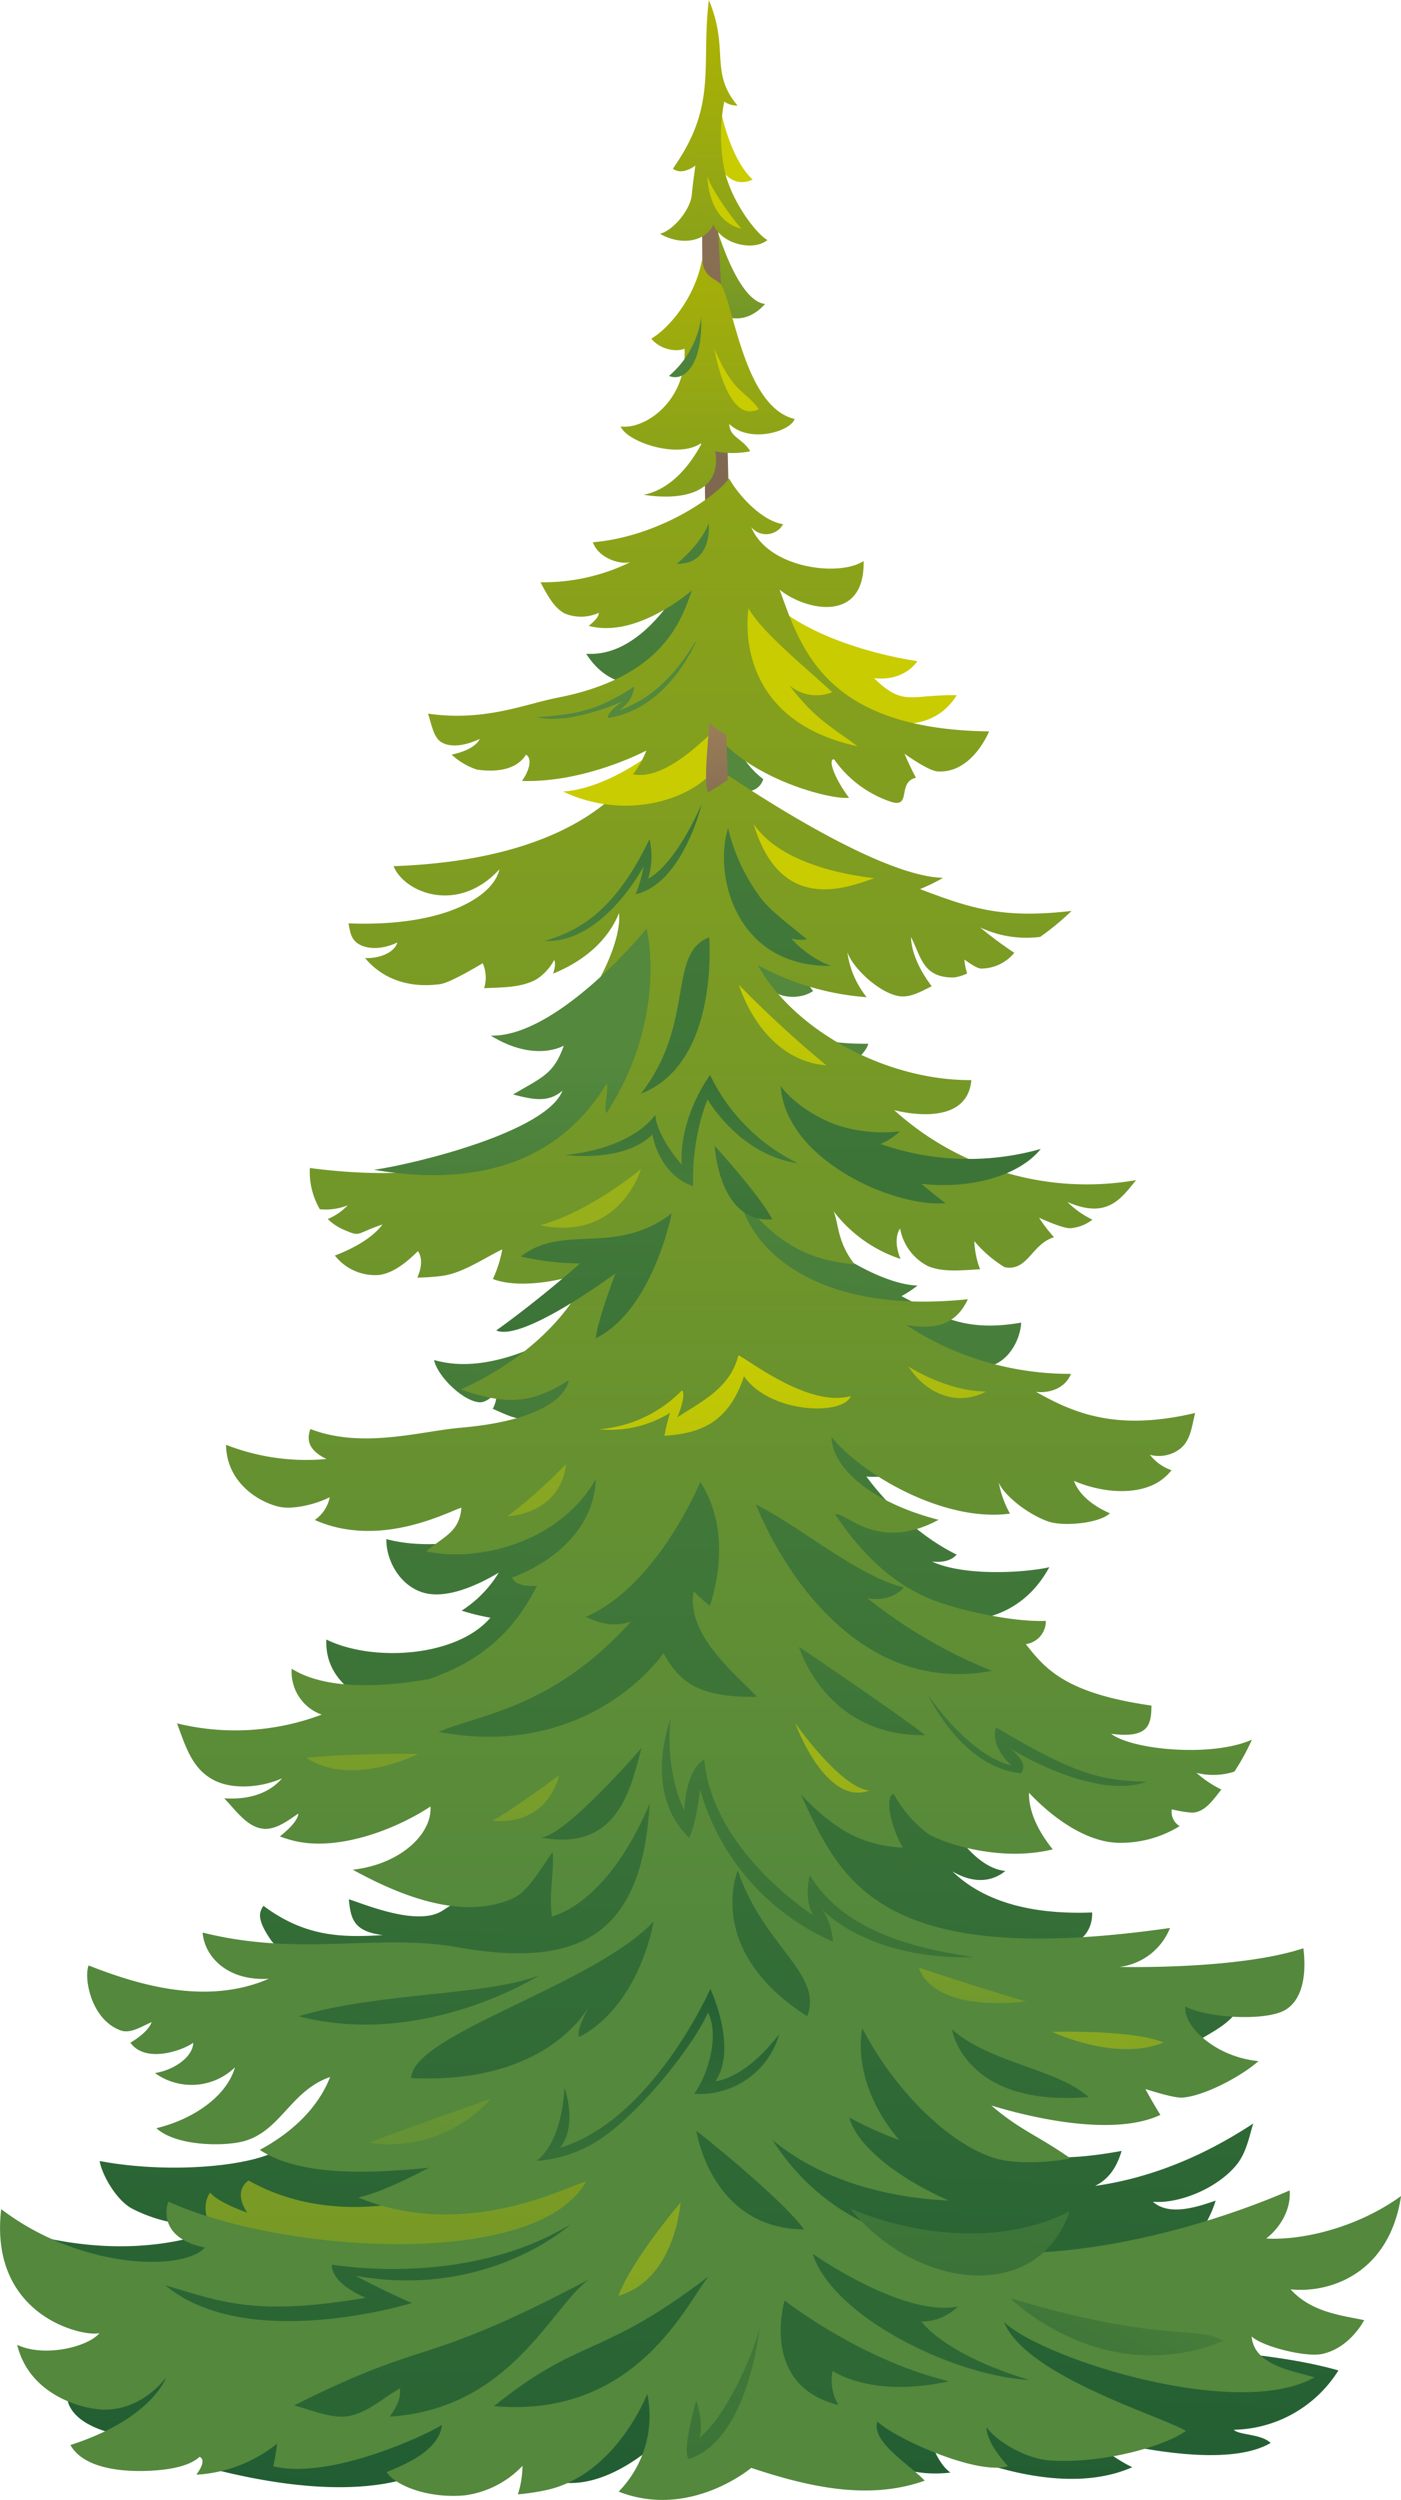 <svg xmlns="http://www.w3.org/2000/svg" xmlns:xlink="http://www.w3.org/1999/xlink" width="280.33" height="500" viewBox="0 0 280.33 500">
  <defs>
    <style>
      .cls-1 {
        fill: url(#linear-gradient);
      }

      .cls-2 {
        fill: url(#linear-gradient-2);
      }

      .cls-3 {
        fill: url(#linear-gradient-3);
      }

      .cls-4 {
        fill: url(#linear-gradient-4);
      }

      .cls-5 {
        fill: url(#linear-gradient-5);
      }

      .cls-6 {
        fill: url(#linear-gradient-6);
      }

      .cls-7 {
        fill: url(#linear-gradient-7);
      }

      .cls-8 {
        fill: url(#linear-gradient-8);
      }

      .cls-9 {
        fill: url(#linear-gradient-9);
      }

      .cls-10 {
        fill: url(#linear-gradient-10);
      }

      .cls-11 {
        fill: url(#linear-gradient-11);
      }

      .cls-12 {
        fill: url(#linear-gradient-12);
      }

      .cls-13 {
        fill: url(#linear-gradient-13);
      }

      .cls-14 {
        fill: url(#linear-gradient-14);
      }

      .cls-15 {
        fill: url(#linear-gradient-15);
      }

      .cls-16 {
        fill: url(#linear-gradient-16);
      }

      .cls-17 {
        fill: url(#linear-gradient-17);
      }

      .cls-18 {
        fill: url(#linear-gradient-18);
      }

      .cls-19 {
        fill: url(#linear-gradient-19);
      }

      .cls-20 {
        fill: url(#linear-gradient-20);
      }

      .cls-21 {
        fill: url(#linear-gradient-21);
      }

      .cls-22 {
        fill: url(#linear-gradient-22);
      }

      .cls-23 {
        fill: url(#linear-gradient-23);
      }

      .cls-24 {
        fill: url(#linear-gradient-24);
      }

      .cls-25 {
        fill: url(#linear-gradient-25);
      }

      .cls-26 {
        fill: url(#linear-gradient-26);
      }

      .cls-27 {
        fill: url(#linear-gradient-27);
      }

      .cls-28 {
        fill: url(#linear-gradient-28);
      }

      .cls-29 {
        fill: url(#linear-gradient-29);
      }

      .cls-30 {
        fill: url(#linear-gradient-30);
      }

      .cls-31 {
        fill: url(#linear-gradient-31);
      }

      .cls-32 {
        fill: url(#linear-gradient-32);
      }

      .cls-33 {
        fill: url(#linear-gradient-33);
      }

      .cls-34 {
        fill: url(#linear-gradient-34);
      }

      .cls-35 {
        fill: url(#linear-gradient-35);
      }

      .cls-36 {
        fill: url(#linear-gradient-36);
      }

      .cls-37 {
        fill: #53883d;
      }

      .cls-38 {
        fill: url(#linear-gradient-37);
      }

      .cls-39 {
        fill: url(#linear-gradient-38);
      }

      .cls-40 {
        fill: url(#linear-gradient-39);
      }

      .cls-41 {
        fill: url(#linear-gradient-40);
      }

      .cls-42 {
        fill: url(#linear-gradient-41);
      }

      .cls-43 {
        fill: url(#linear-gradient-42);
      }

      .cls-44 {
        fill: url(#linear-gradient-43);
      }

      .cls-45 {
        fill: url(#linear-gradient-44);
      }

      .cls-46 {
        fill: url(#linear-gradient-45);
      }

      .cls-47 {
        fill: url(#linear-gradient-46);
      }

      .cls-48 {
        fill: url(#linear-gradient-47);
      }

      .cls-49 {
        fill: url(#linear-gradient-48);
      }

      .cls-50 {
        fill: url(#linear-gradient-49);
      }

      .cls-51 {
        fill: url(#linear-gradient-50);
      }

      .cls-52 {
        fill: url(#linear-gradient-51);
      }

      .cls-53 {
        fill: url(#linear-gradient-52);
      }

      .cls-54 {
        fill: url(#linear-gradient-53);
      }

      .cls-55 {
        fill: url(#linear-gradient-54);
      }

      .cls-56 {
        fill: url(#linear-gradient-55);
      }

      .cls-57 {
        fill: url(#linear-gradient-56);
      }

      .cls-58 {
        fill: url(#linear-gradient-57);
      }

      .cls-59 {
        fill: url(#linear-gradient-58);
      }

      .cls-60 {
        fill: url(#linear-gradient-59);
      }

      .cls-61 {
        fill: url(#linear-gradient-60);
      }

      .cls-62 {
        fill: url(#linear-gradient-61);
      }

      .cls-63 {
        fill: url(#linear-gradient-62);
      }
    </style>
    <linearGradient id="linear-gradient" x1="69.04" y1="475.27" x2="69.04" y2="475.26" gradientUnits="userSpaceOnUse">
      <stop offset="0" stop-color="#1f5b32"/>
      <stop offset="1" stop-color="#53883d"/>
    </linearGradient>
    <linearGradient id="linear-gradient-2" x1="134.68" y1="514.58" x2="150.43" y2="195.73" xlink:href="#linear-gradient"/>
    <linearGradient id="linear-gradient-3" x1="150.05" y1="21.29" x2="144.52" y2="83.36" gradientUnits="userSpaceOnUse">
      <stop offset="0" stop-color="#b2b500"/>
      <stop offset="1" stop-color="#53883d"/>
    </linearGradient>
    <linearGradient id="linear-gradient-4" x1="143.13" y1="330.07" x2="143.13" y2="-141.44" gradientUnits="userSpaceOnUse">
      <stop offset="0" stop-color="#524342"/>
      <stop offset="1" stop-color="#ad8d5e"/>
    </linearGradient>
    <linearGradient id="linear-gradient-5" x1="146.91" y1="147.9" x2="146.91" y2="286.79" gradientUnits="userSpaceOnUse">
      <stop offset="0" stop-color="#c9cc00"/>
      <stop offset="1" stop-color="#53883d"/>
    </linearGradient>
    <linearGradient id="linear-gradient-6" x1="143.99" y1="-1.8" x2="141.1" y2="117.87" xlink:href="#linear-gradient-3"/>
    <linearGradient id="linear-gradient-7" x1="144.94" y1="105.38" x2="144.94" y2="187.77" xlink:href="#linear-gradient-5"/>
    <linearGradient id="linear-gradient-8" x1="141.28" y1="37.6" x2="142.07" y2="165.41" xlink:href="#linear-gradient-3"/>
    <linearGradient id="linear-gradient-9" x1="147.39" y1="159.39" x2="147.39" y2="298.29" xlink:href="#linear-gradient-5"/>
    <linearGradient id="linear-gradient-10" x1="137.09" y1="422.49" x2="137.09" y2="21.65" xlink:href="#linear-gradient"/>
    <linearGradient id="linear-gradient-11" x1="82.02" y1="225.07" x2="82.02" y2="585.3" xlink:href="#linear-gradient-3"/>
    <linearGradient id="linear-gradient-12" x1="140.16" y1="-81.59" x2="140.16" y2="388.45" xlink:href="#linear-gradient-3"/>
    <linearGradient id="linear-gradient-13" x1="102.5" y1="333.85" x2="102.5" y2="212.77" xlink:href="#linear-gradient"/>
    <linearGradient id="linear-gradient-14" x1="116.85" y1="396.9" x2="116.85" y2="163.82" xlink:href="#linear-gradient"/>
    <linearGradient id="linear-gradient-15" x1="148.79" y1="319.88" x2="148.79" y2="182.82" xlink:href="#linear-gradient"/>
    <linearGradient id="linear-gradient-16" x1="174.88" y1="509.65" x2="174.88" y2="194.23" xlink:href="#linear-gradient"/>
    <linearGradient id="linear-gradient-17" x1="207.52" y1="451.02" x2="207.52" y2="281.81" xlink:href="#linear-gradient"/>
    <linearGradient id="linear-gradient-18" x1="119.64" y1="610.07" x2="119.64" y2="136.05" xlink:href="#linear-gradient"/>
    <linearGradient id="linear-gradient-19" x1="163.61" y1="637.7" x2="163.61" y2="193.44" xlink:href="#linear-gradient"/>
    <linearGradient id="linear-gradient-20" x1="172.51" y1="438.1" x2="172.51" y2="273.81" xlink:href="#linear-gradient"/>
    <linearGradient id="linear-gradient-21" x1="162.86" y1="192.48" x2="162.86" y2="370.05" xlink:href="#linear-gradient-5"/>
    <linearGradient id="linear-gradient-22" x1="2092.49" y1="-1780.67" x2="2008.57" y2="-1347.46" gradientTransform="matrix(-0.08, 1, 1, 0.08, 1608.38, -1485.15)" xlink:href="#linear-gradient-5"/>
    <linearGradient id="linear-gradient-23" x1="156.8" y1="58.73" x2="72.88" y2="491.98" xlink:href="#linear-gradient-5"/>
    <linearGradient id="linear-gradient-24" x1="163.22" y1="59.98" x2="79.29" y2="493.22" xlink:href="#linear-gradient-5"/>
    <linearGradient id="linear-gradient-25" x1="130.12" y1="53.57" x2="46.2" y2="486.81" xlink:href="#linear-gradient-5"/>
    <linearGradient id="linear-gradient-26" x1="153.88" y1="58.18" x2="69.96" y2="491.41" xlink:href="#linear-gradient-5"/>
    <linearGradient id="linear-gradient-27" x1="153.29" y1="58.07" x2="69.37" y2="491.29" xlink:href="#linear-gradient-5"/>
    <linearGradient id="linear-gradient-28" x1="194.57" y1="267.43" x2="194.57" y2="445.01" xlink:href="#linear-gradient-5"/>
    <linearGradient id="linear-gradient-29" x1="156.61" y1="192.48" x2="156.61" y2="370.05" xlink:href="#linear-gradient-5"/>
    <linearGradient id="linear-gradient-30" x1="145.06" y1="266.57" x2="145.06" y2="444.5" xlink:href="#linear-gradient-5"/>
    <linearGradient id="linear-gradient-31" x1="150.81" y1="178.38" x2="308.83" y2="576.07" xlink:href="#linear-gradient-5"/>
    <linearGradient id="linear-gradient-32" x1="105.03" y1="196.56" x2="263.06" y2="594.26" xlink:href="#linear-gradient-5"/>
    <linearGradient id="linear-gradient-33" x1="133.41" y1="185.29" x2="291.43" y2="582.98" xlink:href="#linear-gradient-5"/>
    <linearGradient id="linear-gradient-34" x1="39.62" y1="222.55" x2="197.65" y2="620.25" xlink:href="#linear-gradient-5"/>
    <linearGradient id="linear-gradient-35" x1="131.64" y1="386.97" x2="131.64" y2="485.99" xlink:href="#linear-gradient"/>
    <linearGradient id="linear-gradient-36" x1="182.22" y1="572.78" x2="182.22" y2="-33.6" xlink:href="#linear-gradient"/>
    <linearGradient id="linear-gradient-37" x1="155.54" y1="514.22" x2="155.54" y2="1.73" xlink:href="#linear-gradient"/>
    <linearGradient id="linear-gradient-38" x1="124.67" y1="113.38" x2="124.67" y2="208.46" xlink:href="#linear-gradient"/>
    <linearGradient id="linear-gradient-39" x1="204.14" y1="594.08" x2="204.14" y2="81.64" xlink:href="#linear-gradient"/>
    <linearGradient id="linear-gradient-40" x1="118.27" y1="594.09" x2="118.27" y2="81.63" xlink:href="#linear-gradient"/>
    <linearGradient id="linear-gradient-41" x1="135.11" y1="519.12" x2="135.11" y2="6.68" xlink:href="#linear-gradient"/>
    <linearGradient id="linear-gradient-42" x1="136.41" y1="169.21" x2="136.41" y2="262.72" xlink:href="#linear-gradient"/>
    <linearGradient id="linear-gradient-43" x1="88.31" y1="592.99" x2="88.31" y2="85.29" xlink:href="#linear-gradient"/>
    <linearGradient id="linear-gradient-44" x1="73.65" y1="541.77" x2="73.65" y2="182.74" xlink:href="#linear-gradient"/>
    <linearGradient id="linear-gradient-45" x1="120.33" y1="576.73" x2="120.33" y2="64.28" xlink:href="#linear-gradient"/>
    <linearGradient id="linear-gradient-46" x1="189.18" y1="519.72" x2="193.91" y2="392.7" xlink:href="#linear-gradient"/>
    <linearGradient id="linear-gradient-47" x1="189.35" y1="529.07" x2="238.41" y2="435.48" xlink:href="#linear-gradient"/>
    <linearGradient id="linear-gradient-48" x1="150.12" y1="652.61" x2="150.12" y2="-104.04" xlink:href="#linear-gradient"/>
    <linearGradient id="linear-gradient-49" x1="184.27" y1="741.05" x2="184.27" y2="-229.02" xlink:href="#linear-gradient"/>
    <linearGradient id="linear-gradient-50" x1="173" y1="700.13" x2="173" y2="-101.94" xlink:href="#linear-gradient"/>
    <linearGradient id="linear-gradient-51" x1="144.72" y1="628.29" x2="144.72" y2="382.07" xlink:href="#linear-gradient"/>
    <linearGradient id="linear-gradient-52" x1="154.31" y1="594.09" x2="154.31" y2="81.64" xlink:href="#linear-gradient"/>
    <linearGradient id="linear-gradient-53" x1="106.53" y1="589.55" x2="106.53" y2="77.1" xlink:href="#linear-gradient"/>
    <linearGradient id="linear-gradient-54" x1="83.84" y1="459.44" x2="83.84" y2="298.7" xlink:href="#linear-gradient"/>
    <linearGradient id="linear-gradient-55" x1="170.14" y1="182.05" x2="170.14" y2="344.22" xlink:href="#linear-gradient-5"/>
    <linearGradient id="linear-gradient-56" x1="128.65" y1="183.7" x2="128.65" y2="281.92" xlink:href="#linear-gradient-5"/>
    <linearGradient id="linear-gradient-57" x1="128.93" y1="519.13" x2="128.93" y2="6.68" xlink:href="#linear-gradient"/>
    <linearGradient id="linear-gradient-58" x1="141.84" y1="-88.92" x2="141.84" y2="387.83" xlink:href="#linear-gradient-3"/>
    <linearGradient id="linear-gradient-59" x1="160.56" y1="266.79" x2="160.56" y2="653.05" xlink:href="#linear-gradient-5"/>
    <linearGradient id="linear-gradient-60" x1="124.82" y1="220.71" x2="124.04" y2="173.89" xlink:href="#linear-gradient"/>
    <linearGradient id="linear-gradient-61" x1="692.1" y1="518.38" x2="692.1" y2="5.92" gradientTransform="translate(-481.81 -213.8) rotate(19.03)" xlink:href="#linear-gradient"/>
    <linearGradient id="linear-gradient-62" x1="143.44" y1="202.87" x2="143.44" y2="129.98" xlink:href="#linear-gradient-4"/>
  </defs>
  <title>Елка Egle SpruceРесурс 1</title>
  <g id="Слой_2" data-name="Слой 2">
    <g id="spruce">
      <g>
        <g>
          <path class="cls-1" d="M69,475.27Z"/>
          <path class="cls-2" d="M267.81,474.08c-17.69-5-37.89-3.2-48.16-9.06,1.83-1.38,3.61-2.8,5.32-4.27-3.29-2.5-12.87-.93-16.29-6.41,6.91,1.22,21.5-.51,25.57-2.62,4.55-2.35,7.58-7.05,9-11.6-3.46,1.18-9.24,3.2-12.56.23,5.09.44,12.68-2.54,16.63-7.26,2.06-2.46,2.61-5.68,3.44-8.39C239.67,432,229,435.78,219.13,437.18c2.78-1.41,4.29-3.68,5.3-7-17.56,3.19-20-.33-24.36-2.35-1.27-2.72-6.31-11.47-6.31-11.47l22.87,4.51A66.37,66.37,0,0,0,224,413.2c-3.64-3.24-6.69-7.25-6.35-10.79,2.76,2,17.65,8.8,20.7,6.65,5.48-3.85,11.7-4.92,11.34-16-9.26,16.81-43.39-2.57-43.39-2.57s12.42.69,12.23-8c-14.4.56-22.91-3.32-27.94-8.2,4,2.36,7.73,2.23,10.57-.1-5.27-.54-9.78-6.59-12.83-12.08,7.43,4.73,14.4.36,16.79.49-1.41-2.08-3.83-7.4-3.71-8.13,1.59,2.09,5.78,3.05,9.14,2.83s6.64,1.47,8.88-1.53c-4.6-.52-10.53.14-15.21-6.7,5.93,3.33,19.87,1.15,20.12-7.95-19.57,5.78-55.51-15.91-59.78-29.12a22.46,22.46,0,0,0,15.56,11.48c-.92-2-2.09-3.13-1.26-4.51,1.08,2.23,4.63,3.35,7.3,5,9,1.07,18.31-.52,23.81-10.54-4.12,1-16.69,2-23.49-1.12,2.37.25,4-.3,4.94-1.39-10.91-5.36-18.05-15.62-18.05-15.62s12.42,1.36,13-8.13c-11.75.12-22.44-4.87-27.64-17.33,1.66,1.29,4.18,3.34,6.57,3.72.26-1.08.51-3.38,1.18-4.18.83,1.35,6,6.18,14.86,6-1.65-3-2.14-4.17-2.19-7.14,5.14,8.64,13,6.42,13,6.42-.9-1.06-2.14-1.58-2.41-3.3,2.33,1.77,6.06,2.69,8.85,1.7,3.74-1.34,5.62-5.64,5.74-8.54-11.72,2.06-16.8-1.63-23.95-5.29a24.27,24.27,0,0,0,3.22-2.12c-11.27-.38-30.93-16.52-30-20.89,2.5,2.27,9,5.66,13.23,5.42-2-3.58-3-7.34-2.07-7.24.93,2.09,5.43,6.46,9.55,7.93,2.75,1,4.89.13,7.54-.72a34.36,34.36,0,0,0-2.29-4.49s3.41,2,4.82,2.15c3.86.34,9-3.05,10-6.3-10.84-.22-25.33-11.17-30.76-15.78,2.34-1.13,9.47-5.52,10.11-8.45-19.22.25-18.27-8.27-19.55-11,1.76,1.91,5.95,2.22,8.51.47-.76-1-1.6-2.21-.92-2.87,3.16,2.95,8.37-.22,7.58-5.3-8.57,6.85-20-1.24-20-6,1.57,2.19,9.08,4.94,10.16-2.11-9.6-.75-7.53-8.25-8.5-10.41.88.26,5-.53,5.18-2.21-7.49-2.32-7.25-11.1-7.25-11.1a3.36,3.36,0,0,0,3.78-2.38c-11.67-9-4.22-24.39-6.42-29-2.51,7.41,2.29,21.49-5.12,28,.91,1,3.24,1.7,3.87.68-.64,9-1.39,13.5-6.3,14.52.65,1.26,4.45,1.35,5.32.38-.46,9.34-10.75,10.89-14.16,11,1.95,3.56,7,4.82,10.78,2.5a13,13,0,0,1-5.53,5.17,6.56,6.56,0,0,0,1.87,2.6c-4.76,2.55-6.9,6.15-13.61,5.53.34,2.53-5.77,3-8.18,3.32,1.57,3.3,4.74,4.24,8.37.23.35,2.4-1.32,2.56-2.2,4.06,3.31,2.09,16.22.1,17.16-.43-1.91,3.1-4.9,6.43-9,6.43.4,1.16,2.08,2.59,3.61,2.08-4.48,7.71-18.16,10.64-21.58,8.55,1.26,8.52,5.12,8.83,8.09,10.63,1.27.78,2.7,1.91,5.79-.34.58,1.08.1,2.56-1.86,3.38,2.51,1.92,6.31,1.09,8.73-.47-1.74,4.47-6.76,6.23-11.29,6.18,2.07,3,5.1,5.46,8.08,5.13a52.53,52.53,0,0,1-12.71,7.69c1.81,4.49,4.48,5.09,6.78,5.76C117.56,264,100.64,276,86.86,272c.54,3,5.55,8.12,9,8.45,1.27.13,2.42-1,3.5-1.79a6.17,6.17,0,0,1-.77,3.11c2.3.93,5,2.52,7.61,1.91,5-1.15,9.31-6.57,11.5-10.15A30.31,30.31,0,0,1,111,283.91a33.17,33.17,0,0,0,8.78-1.16c-3,4.82-6.83,9.11-11.63,10.55,3.07,2.61,5.81,2.51,9.06,3.43C110,306,89.31,311.14,77.31,307.81c-.09,4.28,2.76,9.52,7.67,10.79,4.36,1.12,10.17-1.3,14.81-4.07a23.45,23.45,0,0,1-7.42,7.6,43.54,43.54,0,0,0,5.76,1.41c-6.82,7.94-23.66,8.89-32.83,4.36-.39,8.87,8.16,12.06,9,12.57l-1.08-.33c.62,2.21.62,5,2.34,6.54,4.57,4.16,15.19,6.69,22.5,4.09-3.67,4.47-7.9,7.19-17,5.14a19,19,0,0,0,8.48,6.32c5.91,1.93,13.78-1.82,19-6.46.24,5.15-4.18,10.88-10.85,11.89,1.27,2,3.83,2.84,6.88,2.93-2.74,4.52-10.3,7.75-16,11.52-4.79,3.15-14.83-.94-18.77-2.27.37,4,1,6.44,6.8,7.18-7.69.44-15.31.57-23.88-5.86-.84,1.24-1.42,2.57,1.37,6.68,2.07,3.05,8.29,5.5,14.36,4.85-2.36,1.32-7.57,1.28-12.43.62a5.32,5.32,0,0,0,2.23,4.58c2.33,1.58,5.81.46,7.71-.37a28.82,28.82,0,0,1-4.49,5.14c4.87,5.91,11.6,8.82,19.76,2.34.4,5.14-6.54,8.14-10.21,12.91,2.86.61,5.83,2.85,8.6,1.73,5-2,9.46-10.3,14.94-12.82a88.16,88.16,0,0,1-9.82,13.72c6,1,15,2.37,23.61,3.36-3.79,2.7-7.26,4.79-9.84,5.6,15.13,8.49,30.52-4.34,32.58-4.8-6.82,16.56-22.47,9.27-41.88,8.3-5.91-2.45-16.06-.61-31.63-4.6-3.15,4.6-22.45,6.68-37.63,3.8.3,2.33,3.15,7.81,6.57,9.57,5.87,3,14.46,4.86,22.59,1-1.59,1.89-17.53,10.39-42,4.34-3.44,11.24,16.38,19.77,33,21.95-10.58,2.06-27.27,6.06-26.69,10.47.84,6.38,12,7.73,12,7.73s.67,1.3-6.13,1.51c8.44,7.39,33.72-3.81,33.72-3.81s-4.12,6.8-11.84,8.48c35.45,9.41,46.51-.75,46.51-.75s15.2,1.43,25.41-2.49a57,57,0,0,0-3.48,5.68c9.89,3.24,20.2-5.21,25.84-11,5,0,10-.22,14.84-.57v-4.19a65.1,65.1,0,0,0,15.24,2.9c4.23,4,11.23,13.07,24.65,11.49-2.52-1.76-3.91-6.17-3.91-6.17s23.59,12.47,40.29,5.1c-4-1.89-9.67-6.49-9.67-6.49s26.65,7.94,37.35,1.64c-1.84-1.83-6.35-1.55-7.37-2.64A25.24,25.24,0,0,0,267.81,474.08Z"/>
        </g>
        <g>
          <path class="cls-3" d="M142.1,41.13s4.6,19,11,19.66c-5.06,5.58-10.19,1.51-11.37.72S140.52,46,142.1,41.13Z"/>
          <path class="cls-4" d="M140.75,22.75c-.79,4.88.3,72.69.39,81.56s4.34,9.08,4.64-1.87S142.72,10.62,140.75,22.75Z"/>
          <g>
            <path class="cls-5" d="M144.21,22s1.8,9.71,6.39,13.9c-3.33,1.66-6.72-.73-7.26-5.46A20,20,0,0,1,144.21,22Z"/>
            <path class="cls-6" d="M153.57,48c-1.84-.87-6.83-7-8.48-13.42a34.77,34.77,0,0,1-.17-14.26,4.54,4.54,0,0,0,2.66.8C141.9,14.37,146,9.91,141.83,0c-1.6,13.5,1.8,21-7.19,33.73,1.5,1.2,3.65.05,4.5-.62-.31,2.29-.58,4.24-.72,5.85-.27,3-3.79,7.21-6.38,7.79,4.36,2.51,9.2,1.52,10.72-1.87C144.2,48.69,150.64,50.4,153.57,48Z"/>
            <path class="cls-7" d="M141.55,35.25s-.07,8.76,6.78,10.5C145.71,42.67,142.21,37.58,141.55,35.25Z"/>
          </g>
          <g>
            <path class="cls-8" d="M144.28,56.94c-.77-1.2-3.83-1.38-3.73-5.42-1.35,8.15-7,14.37-10.23,16.2,1.73,2.19,5.07,2.76,6.65,2,.55,10.52-8,16.24-12.77,15.57,1.13,3,11.27,6.56,16,3.4a1.58,1.58,0,0,0,.12.15c-1.9,3.54-5.72,9-11.54,10.11,6.9,1.11,15.78.1,14.34-8.69a17.87,17.87,0,0,0,7,0c-1.47-2.56-4.1-2.73-4.2-5.47,4.1,4,12.36,1.45,13.08-1C148.94,81.43,146.83,60.9,144.28,56.94Z"/>
            <path class="cls-9" d="M142.93,69.75s2.49,15.31,8.92,12.08C148.82,77.76,146.89,78.89,142.93,69.75Z"/>
            <path class="cls-10" d="M133.86,75.18A18.71,18.71,0,0,0,140.3,63.5C140.63,72.91,136.86,76.47,133.86,75.18Z"/>
          </g>
        </g>
        <g>
          <path class="cls-11" d="M97.26,435.3s-25.61,13.16-47.54.79c-2.07,1.54-1.94,3.88-.25,6.46-3.51-1.31-6.35-2.71-7.43-4.05-4.22,6.3,6.62,17.62,22,18.46,6.16,2.69,13.75,1,20.6.63,19.93-1,32.75.2,36.69-14.4S123.49,427,97.26,435.3Z"/>
          <path class="cls-12" d="M253.36,447.7c2.9-2.25,5-5.94,4.69-9.62C235.3,448,177.93,464.79,154.59,428c11.78,9.8,27.34,11.77,35.22,12.1-11.38-5.07-18.55-11.53-19.87-16.6a74,74,0,0,0,10,4.51c-5.5-6.38-8.74-14.81-7.4-22.38,6.27,12.23,17.42,23.4,26.85,26.1,4,1.15,10.82.75,14.81-.05-6.44-4.53-10.12-5.65-15.84-10.58,9.31,2.82,24.76,6.1,33.83,1.88-1.81-2.89-3-5.18-3-5.18s5.58,1.84,7.37,1.72c4.38-.29,11.88-4.29,15.25-7.3-8.81-.85-15.12-7.17-14.63-10.92,4,2.16,14.49,2.88,19.08,1.12,3.54-1.35,5.38-5.72,4.54-12.77C247.66,394,224,393.38,224,393.38a12.49,12.49,0,0,0,10.11-7.79c-58.69,8.42-66-9.85-73.86-26.7,7,7.37,12.58,10.2,20.4,10.63-2.82-4.9-3.47-10.54-1.81-10.71a24.59,24.59,0,0,0,6.73,7.83c1.88,1.43,13.76,6,25.08,3.23-2.69-3.32-4.82-7.32-4.76-11.32,4.77,5.06,11.3,9.71,17.59,10a22.49,22.49,0,0,0,12.56-3.33,3.3,3.3,0,0,1-1.57-3.35s3.54.86,4.75.59c2.28-.52,3.6-2.65,5.17-4.55a22.41,22.41,0,0,1-5-3.35,13.7,13.7,0,0,0,7.6-.24,45.26,45.26,0,0,0,3.51-6.39c-8,3.57-23.93,2.06-28.17-1.17,7.33.92,8.06-1.57,8.06-5.65-17.1-2.43-21.24-7.3-25.13-12.29a4.61,4.61,0,0,0,4-4.64c-6.21.24-15.9-1.82-21.57-3.79-9.83-3.43-16.46-11.33-20.6-17.55,2.17-.49,8.54,7.7,20.71,1.12-14.71-3.8-21.45-11.2-21.39-16.53,6.18,7.57,22.59,17.08,35.68,15.29a20.2,20.2,0,0,1-2.24-6.21c.94,2.41,5.58,6.25,9.85,7.77,3.13,1.11,10.4.34,12.38-1.63-3.57-1.54-6.22-3.82-7.19-6.48,5,2.17,11.8,3.05,16.52.45a10.18,10.18,0,0,0,3-2.58,9.38,9.38,0,0,1-4.32-3.08,7,7,0,0,0,6.19-1.32c2-1.74,2.18-4.35,2.86-7.05-16,3.79-24.53-.13-31.84-4.22,2.45.28,5.73-.51,7-3.6A59.69,59.69,0,0,1,181.31,265c5.24.86,9.79.37,12.35-5.16-31.48,3.28-44-11-45.64-20.41,7.52,9.52,13.89,12.62,23,13.45-3.56-4.51-3.18-8.23-4.23-10.63a27.84,27.84,0,0,0,13.41,9.54c-.82-1.93-1.23-4.34-.1-6.1a10.57,10.57,0,0,0,5.53,7.51c3.14,1.34,6.89.82,10.48.66a17.73,17.73,0,0,1-1.16-5.65,24.49,24.49,0,0,0,6.07,5.23c4.68.88,5.37-4.64,9.89-6a28.74,28.74,0,0,1-3-3.9s4.49,2.09,6.18,2.11a8.18,8.18,0,0,0,4.49-1.72,18.57,18.57,0,0,1-5-3.54c2.47,1.09,5.19,1.75,7.53,1,2.66-.8,4.3-3,6.21-5.37a57.4,57.4,0,0,1-48.4-14s14.55,4.09,15.44-6c-16.84.12-35.3-9.73-42.74-23a53.8,53.8,0,0,0,21.8,6.42,18.23,18.23,0,0,1-3.87-9c1.08,3.14,6.21,8,10.18,8.76,2.33.46,4.61-.94,6.7-1.95-2.38-3.14-4.07-6.71-4.15-9.85,2.07,4,2.35,8.2,8.65,8.09a9.13,9.13,0,0,0,2.59-.8,12,12,0,0,1-.55-2.78s2.32,1.74,3.24,1.8a8.58,8.58,0,0,0,6.74-3.15,78.08,78.08,0,0,1-6.83-5.08,21.7,21.7,0,0,0,12,1.9,51.8,51.8,0,0,0,6.3-5.2c-13.83,1.61-20.08-.48-30.33-4.36a37.29,37.29,0,0,0,4.61-2.25c-14.21-.35-44.19-21.37-45.67-22.26C131.28,164,126.6,157,126,155.8c-5.27,6.51-18,16.41-47.25,17.43,2.13,5.31,12.88,9.69,21.18.63-1.15,5.36-10.89,11.57-30.2,10.81.33,1.67.46,3.32,2.24,4.25,2.48,1.3,5.7.5,7.53-.44-.45,1.89-3.41,3.28-6.46,3.12,3.16,3.83,8.28,6.16,15.07,5.22,2.08-.28,8.48-4.18,8.48-4.18a7.15,7.15,0,0,1,.28,5c3.48-.18,7.31-.06,10.39-1.73a10.25,10.25,0,0,0,3.61-3.9c.34.49.19,1.51-.19,2.71,5.86-2.39,10.8-6.3,13.19-12.1.53,5.67-4.46,15.54-9.51,21.58,3.44,1.08,6.24,2.66,13.21-5C125,202.5,120.9,241.31,62,233.6a14.84,14.84,0,0,0,2,8.25,12,12,0,0,0,5.58-.79,11.8,11.8,0,0,1-4,2.74,10.38,10.38,0,0,0,3.2,2.14c3.54,1.5,2.12.87,7.75-1.05-1.92,2.61-5.63,4.73-9.52,6.22A10.23,10.23,0,0,0,75.8,255c3-.36,5.81-2.77,7.82-4.78.92,1.32.79,3.27-.12,5.3a42.52,42.52,0,0,0,5-.35c4.11-.57,8.19-3.45,12-5.3a23.73,23.73,0,0,1-1.88,5.93c6.29,2.42,17.11-.52,18.65-1.72.5,2.14-6.62,15.57-25.05,23.8,9.66,3.42,14.54,2.58,21.57-1.83,0,0-.31,7.66-21.68,9.5-7.81.67-19.65,4.28-30,.25-1,2.69.23,4.56,3.22,6a44.1,44.1,0,0,1-20.1-2.84c.08,7.2,6,11.23,10.43,12.35,3,.74,7.81-.56,10.32-1.87a7.22,7.22,0,0,1-3,4.55c13.2,5.87,27-1.82,29.35-2.45-.45,4.91-3.36,5.61-7.06,8.72,10.13,2.24,26.58-1.55,33.94-14.43-.25,8.8-7,16-16.76,19.7.76,1.63,3.08,1.73,5,1.63-5,9.85-11.77,15.22-21.63,18.67-8.56,1.48-20.38,2.37-27.45-2.09a9.06,9.06,0,0,0,6,9.18,49,49,0,0,1-28.95,1.75c1.73,4.59,3,9.27,7.67,11.5,3.84,1.82,9.4,1.26,13.35-.51-3.21,3.72-8,4.23-11.58,4,2.35,2.43,4.6,5.79,7.85,6.09,2.63.24,5.24-1.89,7-3.05-.1,1.23-1.6,2.92-3.71,4.58a23.82,23.82,0,0,0,2.87.89c8.46,2.05,19.74-1.94,27.27-6.87.34,5.48-6,11.56-15.55,12.64,10.28,5.66,22.27,10.06,32,5.74,3-1.32,5.12-5.25,8-9.29.3,4.61-.79,7.86-.16,12.93C117.87,381,125,372.67,130,360.67c-1.48,25.42-13,33.32-38.46,28.77-16-2.85-31.32,2-51-2.93.4,4.87,5,9.73,13.25,9.24-12.45,5.39-26.1,1.25-36.06-2.66-1,2.52.49,10.88,6.44,13,2,.71,4.36-.92,6.18-1.67-.55,1.49-2.28,2.92-4.25,4.12,3.05,4.26,10.69,1.46,12.56,0,0,2.65-3.57,5.42-7.65,6.07a12.5,12.5,0,0,0,16-1.14c-1.61,5.68-8.16,10.34-15.72,12.17,4,3.65,13.8,3.71,17.77,2.52,7.18-2.16,9.19-10.08,17-12.76-2.39,6.09-7.45,11-14.08,14.58,8,5.25,21.68,4.79,33.83,3.57-5.42,2.87-10.4,5.09-14.1,5.95,21.69,9,42.6-2.7,45.55-3.19-9.77,17.59-60.51,14.47-83.58,4,0,0-2.84,7.13,7.32,9.2-4.51,4.89-25.14,4.24-40.76-7.69-2.52,21.51,16.59,25.65,19.66,24.79-2.17,2.73-11,4.95-16.47,2.35C6,479.37,16.88,481.68,20.06,481.89c8.36.56,13.19-6.47,13.19-6.47S30.57,483.7,14.09,489c3.19,5.72,14,5.57,19.25,4.84,2.68-.38,5.15-1.13,6.6-2.48,1.07.52.55,1.94-.64,3.55.71,0,1.43-.09,2.15-.18a28.41,28.41,0,0,0,14-6c-.19,1.55-.45,3.07-.77,4.53,11.49,2.77,30.91-6.4,33.75-8.29-.51,4.72-6.26,7.53-11.08,9.44,1.76,2.72,8.36,5.32,15.62,4.66a19.47,19.47,0,0,0,11.58-5.9,19.89,19.89,0,0,1-.92,5.7,46.74,46.74,0,0,0,5.88-.9c13.84-3.16,20-19.2,20-19.2a21.62,21.62,0,0,1-5.72,19.55c14.3,5.6,26.53-4.75,26.53-4.75,11.24,3.74,23.37,6.6,34.71,2.56-3.3-3.45-10.73-7.77-9.47-11.83,3.32,3.25,19.8,10.81,26.11,8.94-1.39-1.64-4.16-4.79-4.29-7.82,2,2.84,7.89,6.38,12.83,6.68,10.59.66,22.86-2.86,27.09-5.93-5.06-3-32.09-11-36.42-21.8,7.29,7.17,46.47,19.86,62.16,11.1-4.28-1.33-12.1-2.33-12.6-8.19,2.18,2.06,10.77,4.17,14,3.53,3.71-.75,6.68-3.53,8.53-6.78-4.37-.94-10.58-1.53-14.73-6.17,7.69.83,19.74-3,22.1-18.66C271.76,445.43,260.75,448.12,253.36,447.7Z"/>
          <path class="cls-13" d="M129.37,185.71c-2,2.55-18.59,21.76-31.18,21.41,8.93,5.49,14.63,2,14.63,2-2,5.67-4.24,6.3-10.17,9.77,4.29,1.13,7.13,1.61,9.9-.76-3.22,8.32-29.93,14.73-37.71,15.83,25.83,4.4,39.43-5.42,46.59-17.32.31,2.22-.67,4.85-.08,6C133.86,203.35,129.37,185.71,129.37,185.71Z"/>
          <path class="cls-14" d="M134.41,242.65s-3.75,19.33-15.19,25c.19-3.15,3.94-13,3.94-13s-18.54,13.81-23.87,11.44c9.08-6.51,16.77-13.41,16.77-13.41a53.33,53.33,0,0,1-11.83-1.38C112.71,244.62,123.16,251.33,134.41,242.65Z"/>
          <path class="cls-15" d="M143,229.17s.79,15.58,11.54,14.7C151.8,238.74,143,229.17,143,229.17Z"/>
          <path class="cls-16" d="M151.27,300.91s14.6,39.31,47.21,33.26a99.3,99.3,0,0,1-24.92-14.53s4.41,1.06,7.3-2.17C171.79,315.37,159.43,304.85,151.27,300.91Z"/>
          <path class="cls-17" d="M185.69,339s6.71,14.47,18.54,15.65c2-2.1-2.3-5.06-2.3-5.06s16.83,10.58,27.42,6.77c-8.22-.35-13.25-.77-30.07-10.9-1.21,4,3.11,7.61,3.11,7.61S195,352.13,185.69,339Z"/>
          <path class="cls-18" d="M138.78,318.23a36.06,36.06,0,0,0,3.26,2.94c1.56-4.75,4-15.58-1.91-24.8,0,0-8.55,20.78-22.89,27,4,1.9,6.25,1.71,9,1-15.9,17.39-29.87,18.33-38.46,22,21.13,4.05,36.91-5.12,45-15.71,3.13,5.61,6.77,8.87,18.67,8.71C148,335.46,137.23,327.34,138.78,318.23Z"/>
          <path class="cls-19" d="M134.2,343.69s-5.8,14.79,3.7,23.86c1.51-3.11,2.18-9.66,2.18-9.66a47.16,47.16,0,0,0,26.55,30.41,12.19,12.19,0,0,0-2.1-6.38s9.2,10.14,30.24,9.49c-8.25-1.3-25.26-3.88-32.76-16.42-1.18,5.54.75,8.1.75,8.1s-20.16-12.77-21.84-31.16c-3.78,2-4,10.16-4,10.16S133,354.7,134.2,343.69Z"/>
          <path class="cls-20" d="M159.88,329.38s5.23,17.95,25.25,17.65C178.52,341.9,159.88,329.38,159.88,329.38Z"/>
          <g>
            <path class="cls-21" d="M174.92,175.65c-2.68-.38-18.12-2-24.12-10.84C156.16,182.67,169.05,177.69,174.92,175.65Z"/>
            <path class="cls-22" d="M132.65,400.13s0,16.21-12.27,21.74C127.24,410.38,132.65,400.13,132.65,400.13Z"/>
            <path class="cls-23" d="M98.24,419.72a27.3,27.3,0,0,1-24.45,8.83C79.59,426.28,98.24,419.72,98.24,419.72Z"/>
            <path class="cls-24" d="M111.85,355.08s-1.89,10.08-13.36,9.07C102.27,362.13,111.85,355.08,111.85,355.08Z"/>
            <path class="cls-25" d="M83.62,350.79s-13.23,6.81-22.3.76C71.9,350.54,83.62,350.79,83.62,350.79Z"/>
            <path class="cls-26" d="M113.24,292.82s-.25,9.33-11.72,10.46A97.5,97.5,0,0,0,113.24,292.82Z"/>
            <path class="cls-27" d="M128.23,233.85s-4.15,14.49-20.16,11.21C118.15,242.29,128.23,233.85,128.23,233.85Z"/>
            <path class="cls-28" d="M183.86,393.51s1.78,8.93,21.43,6.77C195.59,397.47,183.86,393.51,183.86,393.51Z"/>
            <path class="cls-29" d="M147.87,197s4.34,15,17.49,16.07A225,225,0,0,1,147.87,197Z"/>
            <path class="cls-30" d="M119.87,285.85a26,26,0,0,0,16.57-7.76c.73.33,0,3.29-.92,5.39,4.47-3,10.59-5.72,12.23-12.43,1.91.79,14,10.52,22.49,8.16-1.58,4-16.18,3.48-21.37-3.95-3.22,9.8-9.4,11.44-15.91,11.9a33.11,33.11,0,0,1,1.12-4.6A22.86,22.86,0,0,1,119.87,285.85Z"/>
            <g>
              <path class="cls-31" d="M181.75,273.29s7.65,5,15.54,5C192.59,280.94,186,279.76,181.75,273.29Z"/>
              <path class="cls-32" d="M159.11,344.62s9.07,13,14.87,13.48C165.16,361.38,159.11,344.62,159.11,344.62Z"/>
              <path class="cls-33" d="M210.53,406.37s12.6,6.05,22.3,2.14C226.66,405.86,210.53,406.37,210.53,406.37Z"/>
              <path class="cls-34" d="M136.17,440.52s-1,15.37-12.47,18.65C126.72,451.48,136.17,440.52,136.17,440.52Z"/>
            </g>
            <path class="cls-35" d="M138.9,418.75c2.7-3.68,5.12-11.47,2.78-16.26-3,6.83-15.09,22.18-23.88,26.71a27.47,27.47,0,0,1-10.46,3c5.38-4.09,5.6-14.66,5.6-14.66s2.73,7.4-.87,12c18.45-5.49,30.07-31.75,30.07-31.75s5.54,11.77,1,18.47c1.49-.22,6.43-1.27,12.78-9.41A16.52,16.52,0,0,1,138.9,418.75Z"/>
          </g>
          <g>
            <g>
              <path class="cls-36" d="M208.24,229.79a53.28,53.28,0,0,1-32.08-1,13.3,13.3,0,0,0,3.93-2.53,29.43,29.43,0,0,1-12.89-1.34c-7.32-2.76-11-7.49-11-7.83.89,14.84,22.57,24.42,33,23.54-1.73-1.28-3.38-2.62-4.85-3.87C194.52,237.92,204.1,235,208.24,229.79Z"/>
              <path class="cls-37" d="M157.71,218.5v0A0,0,0,0,0,157.71,218.5Z"/>
            </g>
            <path class="cls-38" d="M158.32,187.71a7.07,7.07,0,0,0,3.12.14c-3.43-2.84-7.11-5.56-9.09-8.08a37.55,37.55,0,0,1-6.66-14.15c-2.93,9.18,1.37,27.75,20.54,27.56A21.23,21.23,0,0,1,158.32,187.71Z"/>
            <path class="cls-39" d="M140.39,160.86s-3.75,15.84-13.22,18a25.25,25.25,0,0,0,1.58-5.52s-8.09,15.39-19.79,14.86c5.49-1.74,13.41-4.5,21-20.38a15.21,15.21,0,0,1-.27,7.89S134.54,173.88,140.39,160.86Z"/>
            <path class="cls-40" d="M190.49,405.89s2.42,15.57,27.3,13.52C211.67,413.8,198.15,412.65,190.49,405.89Z"/>
            <path class="cls-41" d="M128.35,349.62s-15.44,17.86-20.16,17.86C123.63,370.42,126.18,357.79,128.35,349.62Z"/>
            <path class="cls-42" d="M141.9,187.47s2.14,25.23-13.68,31.27C139.24,204.71,133.45,190.67,141.9,187.47Z"/>
            <path class="cls-43" d="M113.13,231s11.69,1.62,17.41-4.1c.84,4.44,3.7,8.93,8.14,10.31-.25-10.45,2.91-17.31,2.91-17.31s6.36,11.1,18.1,12.77A38,38,0,0,1,142.08,215s-6.21,8.23-5.67,17.95c-5.37-6.26-5.28-10-5.28-10S127,229.57,113.13,231Z"/>
            <path class="cls-44" d="M58.86,481.08c4,1.08,7.76,2.78,11.14,2.09,3.85-.8,7.19-4,10-5.48.31,1.71-.58,3.68-2,5.63,24.22-1.55,32.32-22,39.81-27.41C83.58,473.94,86.59,467.13,58.86,481.08Z"/>
            <path class="cls-45" d="M114.22,444.83s-16.37,15.06-43.07,10.33c6.45,3.41,11.25,5.45,11.25,5.45s-32.88,10.13-49.32-3.55c11.51,3.42,18.15,6.18,40.11,2.5-7.43-3.22-6.77-6.64-6.77-6.64S93.18,457.72,114.22,444.83Z"/>
            <path class="cls-46" d="M141.85,455.22c-4.09,4.59-14.12,28.58-43,26C116.33,467.13,120.07,471.89,141.85,455.22Z"/>
            <path class="cls-47" d="M170.12,441.73c13.4,5.61,30.63,7.31,43.9.54C207.77,460.65,183.64,458.19,170.12,441.73Z"/>
            <path class="cls-48" d="M202.19,459.66s18.35,18.34,42.61,8.53C239.48,464.92,233,468.83,202.19,459.66Z"/>
            <path class="cls-49" d="M139.34,426.16s2.89,19.59,21.56,19.72C155.77,439.05,139.34,426.16,139.34,426.16Z"/>
            <path class="cls-50" d="M162.6,450.73s17.93,12.72,29.06,10.58a10.43,10.43,0,0,1-7.3,3S188.89,470.89,206,476C190.4,475.09,166.54,463.2,162.6,450.73Z"/>
            <path class="cls-51" d="M157,460.09s-5.13,17,10.78,20.91a9.45,9.45,0,0,1-1.18-6.84s7.62,5.52,23.27,2.1C172,471.92,157,460.09,157,460.09Z"/>
            <path class="cls-52" d="M152,465.34s-2.1,22.6-14.2,26.47c-1.43-1.6,1.51-11.68,1.51-11.68s1.52,3.95.68,7.39C145.71,482.9,151.17,469.63,152,465.34Z"/>
            <path class="cls-53" d="M147.62,374.12s-6.81,15.9,13.9,29.13C164.76,394.75,152.8,389.34,147.62,374.12Z"/>
            <path class="cls-54" d="M130.78,384.29s-2.61,16.62-14.84,23.08c-1-1.24,2.75-7.56,2.75-7.56s-7.28,17.17-36.41,15.8C82.56,406.82,118.83,397.06,130.78,384.29Z"/>
            <path class="cls-55" d="M107.91,395.06s-23.08,14.7-48.13,8.19C75.85,398.41,97.35,399.2,107.91,395.06Z"/>
          </g>
        </g>
        <g>
          <g>
            <path class="cls-56" d="M162.45,138.44s20.64,13.87,29,.6c-9.27-.17-10.61,2.38-16.56-3.4,6.2.68,8.67-3.41,8.67-3.41s-25.77-3.4-33.43-17C143.9,126.7,162.45,138.44,162.45,138.44Z"/>
            <path class="cls-57" d="M139.29,143.22s-13.81,14.2-26.63,15.09C133.17,168,155,150.22,139.29,143.22Z"/>
          </g>
          <path class="cls-58" d="M133.2,135c-8.78,4.49-13.87-1-15.91-4.25,12.08.85,20.08-15.74,20.08-15.74S146.85,128.06,133.2,135Z"/>
          <path class="cls-59" d="M156,117.94c5.27,4.25,17.1,6.72,16.8-5.74-4.82,3.21-19.06,1.52-22.48-6.78a3.86,3.86,0,0,0,6.37-.58c-4.2-.63-8.91-5.73-10.81-9.17-2.7,3.74-14.17,11.67-27.25,12.78,1.05,3,5.08,4.51,7.46,4a39.6,39.6,0,0,1-17.94,4c1.47,2.81,2.87,5.29,4.93,6.28a8.56,8.56,0,0,0,6.71-.16c.11.64-.73,1.61-2,2.6,8.29,2.22,17.4-4.41,20.64-7.06-2.08,5.93-5.74,17.31-26.88,21.43-6.6,1.29-14.58,4.81-25.9,3.19.75,2.37,1.14,4.77,2.64,5.69,2.27,1.39,5.68.34,7.71-.64-.77,1.56-3.07,2.62-5.64,3.14a13.74,13.74,0,0,0,5.07,3c3.45.51,7.81.26,9.83-3,1.24.8.72,3.09-.81,5.26,12.67.43,24.88-6.07,24.88-6.07a18.18,18.18,0,0,1-2.68,4.74c6.52,1.37,14.62-7.45,16.13-8.59,7,9.51,23.52,13.76,27.11,13.29-2.88-3.8-4.33-7.8-3-7.69a22.7,22.7,0,0,0,11.54,8.55c4,1.13,1.05-4,4.85-4.86-1.28-2.36-2.29-4.8-2.29-4.8s4.71,3.4,6.58,3.53c5.28.39,8.82-4.51,10.34-8C165.16,145.84,160.31,129.82,156,117.94Z"/>
          <path class="cls-60" d="M157.94,137.06a8.37,8.37,0,0,0,8.56,1.38c-3.74-3.62-14.18-12-16.71-16.77,0,0-4,22,21.77,27.57C166.39,145.36,163,143.76,157.94,137.06Z"/>
          <path class="cls-61" d="M139.4,128s-5.39,13.74-17.75,15.58c-.26-1.18,3-3.35,3-3.35s-10.26,4.8-17.23,3.22c7.23-.59,11.74-1,19.5-6.15-.46,3.08-2,3.9-3,4.75C132.6,139,136.9,131.81,139.4,128Z"/>
          <path class="cls-62" d="M141.8,104.6s1,8.24-6.4,8.18C140.84,108.18,141.8,104.6,141.8,104.6Z"/>
          <path class="cls-63" d="M145.61,155.94c-.08-3.15-.21-7.17-.27-9a14.85,14.85,0,0,1-3.42-2.38c-.14,3.16-1.19,11.72-.27,13.91A30,30,0,0,0,145.61,155.94Z"/>
        </g>
      </g>
    </g>
  </g>
</svg>
